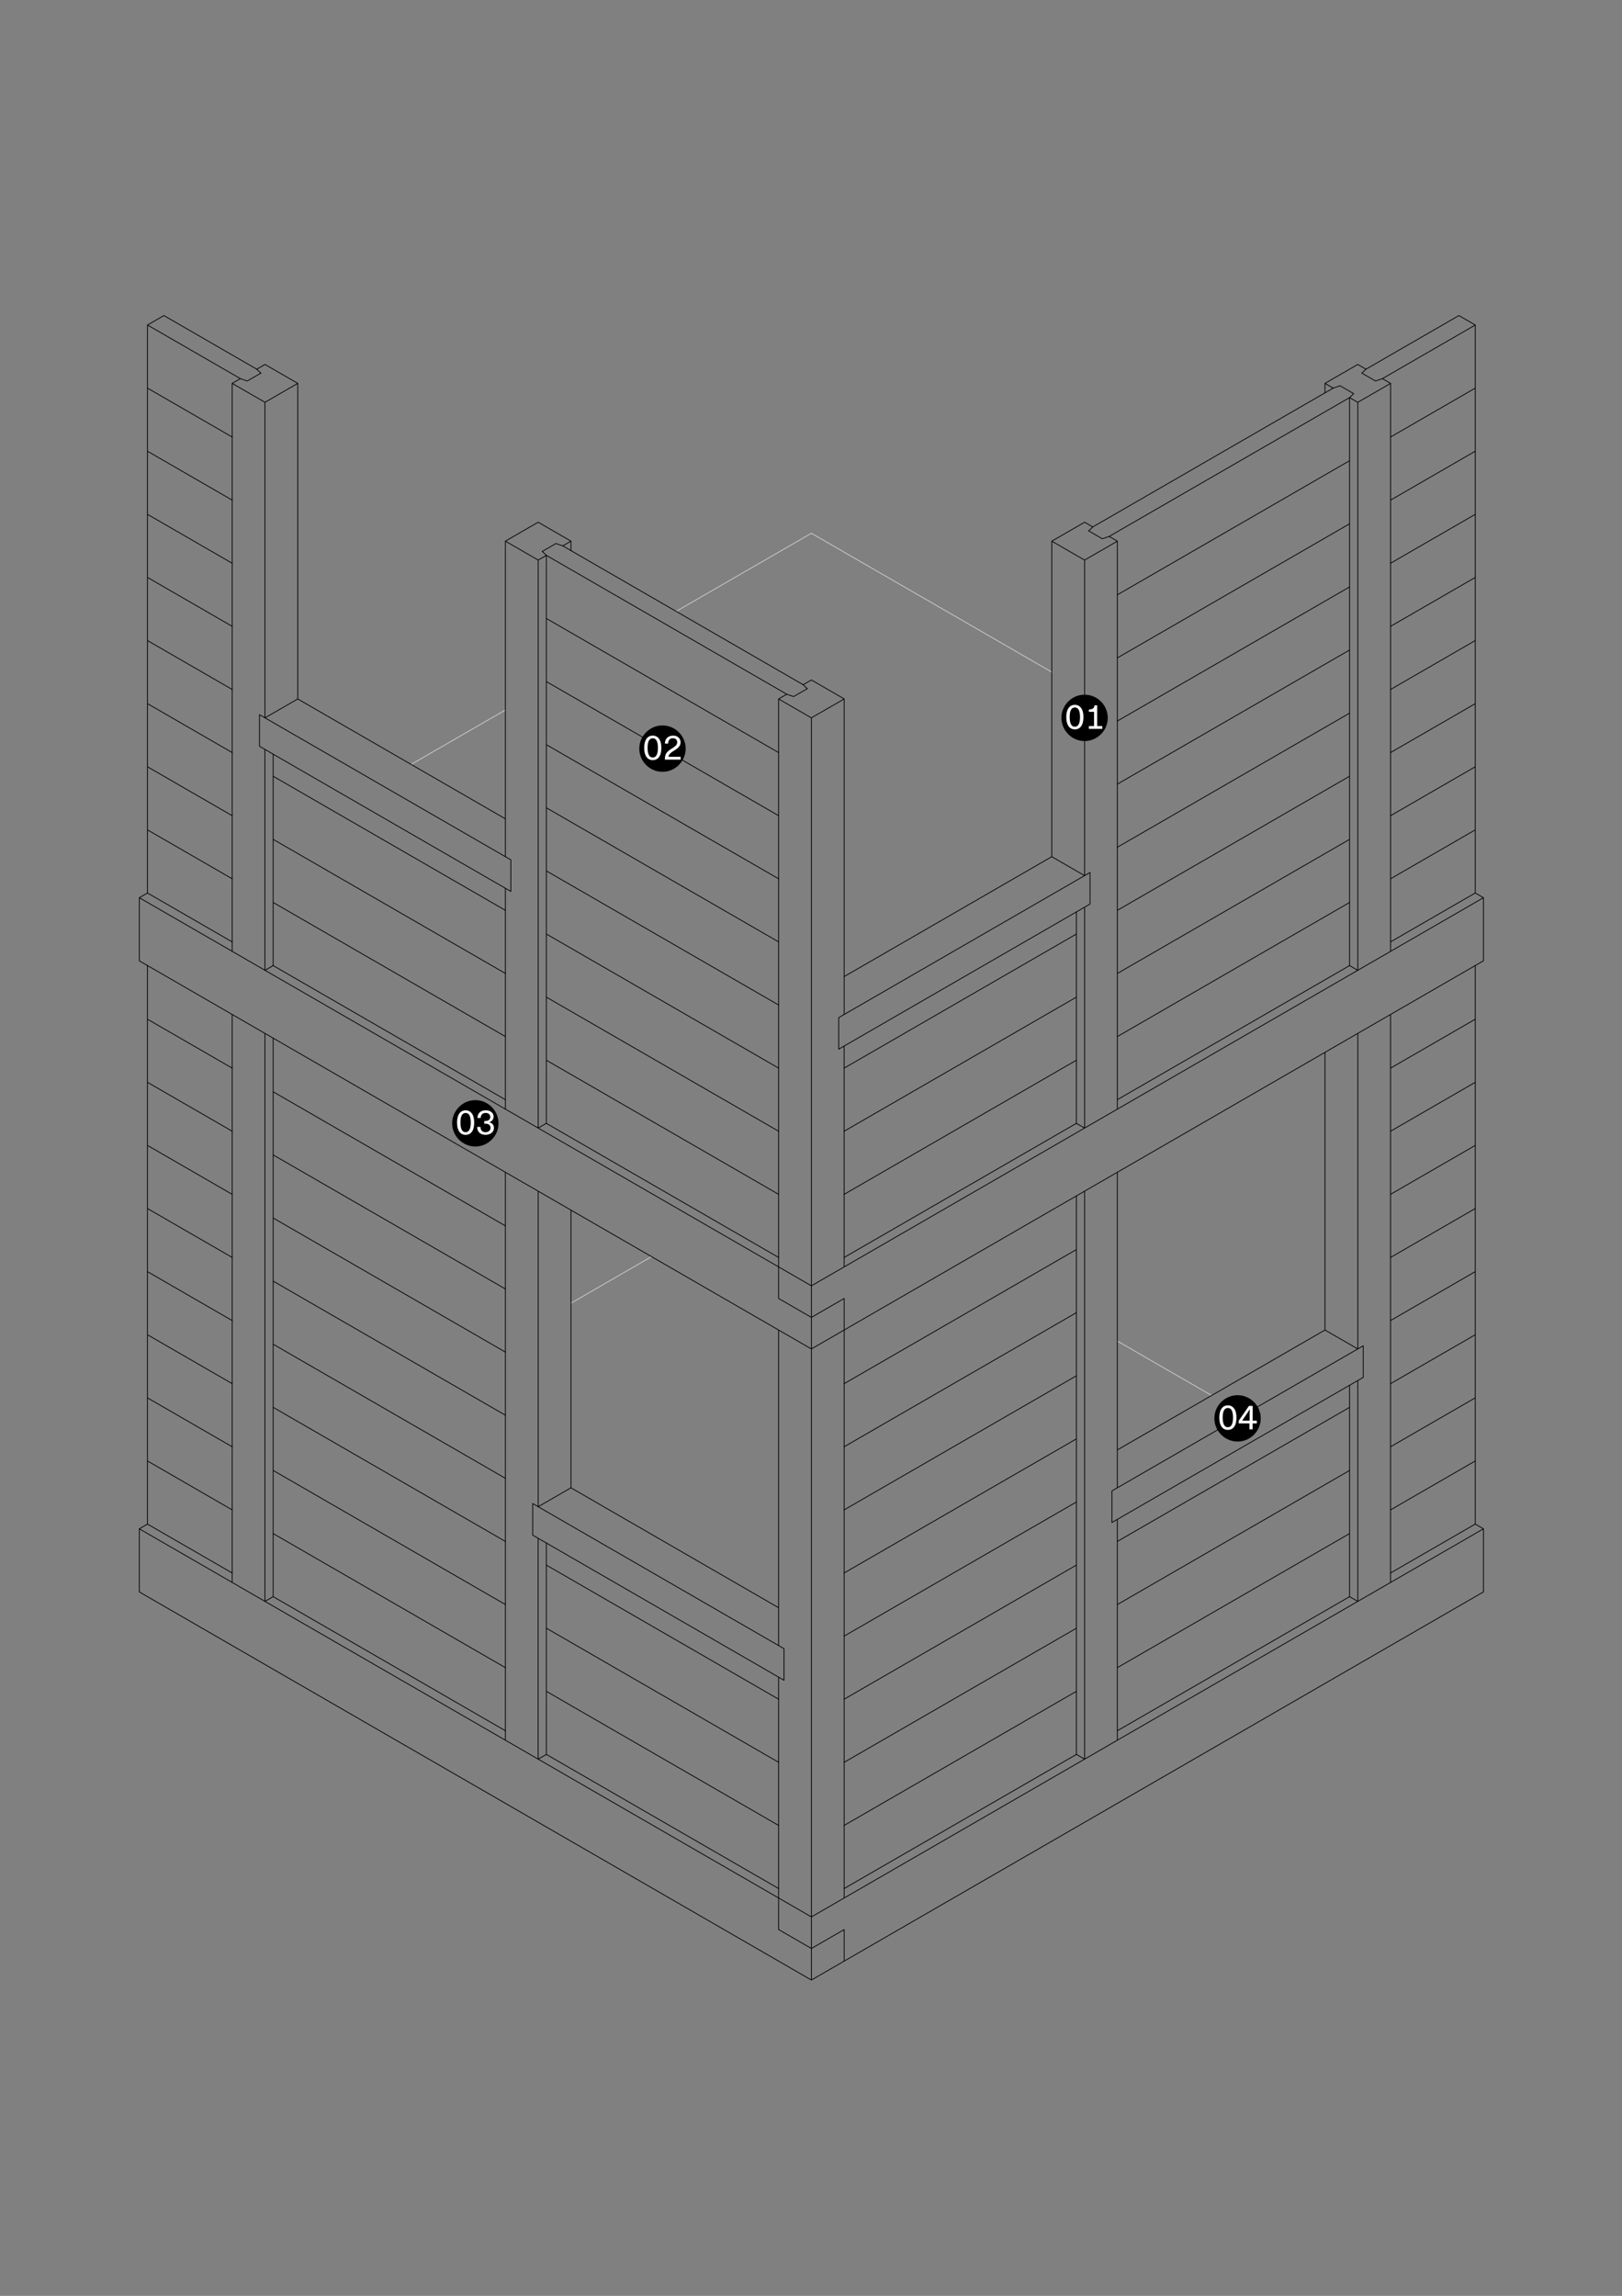 <?xml version="1.0" encoding="UTF-8"?>
<svg xmlns="http://www.w3.org/2000/svg" xmlns:xlink="http://www.w3.org/1999/xlink" version="1.1" id="Ebene_1" x="0px" y="0px" viewBox="0 0 595 842" style="enable-background:new 0 0 595 842;" xml:space="preserve">
<rect x="0" y="0" width="595" height="842" fill="#808080" stroke="none"/>
<style type="text/css">
	.st0{clip-path:url(#SVGID_00000142169023772932312630000015689768210881297061_);}
	.st1{clip-path:url(#SVGID_00000062178527402076045270000005159588830915491233_);}
	
		.st2{clip-path:url(#SVGID_00000148624768197467238570000007118114360414755715_);fill:none;stroke:#CCCCCC;stroke-width:0.288;stroke-linecap:round;stroke-linejoin:round;stroke-miterlimit:10;}
	
		.st3{clip-path:url(#SVGID_00000148624768197467238570000007118114360414755715_);fill:none;stroke:#000000;stroke-width:0.288;stroke-linecap:round;stroke-linejoin:round;stroke-miterlimit:10;}
	.st4{clip-path:url(#SVGID_00000062178527402076045270000005159588830915491233_);fill-rule:evenodd;clip-rule:evenodd;}
	
		.st5{clip-path:url(#SVGID_00000062178527402076045270000005159588830915491233_);fill-rule:evenodd;clip-rule:evenodd;fill:#FFFFFF;}
</style>
<g>
	<defs>
		<rect id="SVGID_1_" width="595" height="842"></rect>
	</defs>
	<clipPath id="SVGID_00000051368587894428481190000003646934556191456691_">
		<use xlink:href="#SVGID_1_" style="overflow:visible;"></use>
	</clipPath>
	<g style="clip-path:url(#SVGID_00000051368587894428481190000003646934556191456691_);">
		<defs>
			<rect id="SVGID_00000090974484833836227840000002146105717677529017_" width="595.2" height="841.68"></rect>
		</defs>
		<clipPath id="SVGID_00000065767054290225528380000016796516000479082940_">
			<use xlink:href="#SVGID_00000090974484833836227840000002146105717677529017_" style="overflow:visible;"></use>
		</clipPath>
		<g style="clip-path:url(#SVGID_00000065767054290225528380000016796516000479082940_);">
			<defs>
				<rect id="SVGID_00000119827953327084605490000001097779689474618764_" width="595.27" height="841.89"></rect>
			</defs>
			<clipPath id="SVGID_00000017508213858001307310000000294082000905321394_">
				<use xlink:href="#SVGID_00000119827953327084605490000001097779689474618764_" style="overflow:visible;"></use>
			</clipPath>
			
				<path style="clip-path:url(#SVGID_00000017508213858001307310000000294082000905321394_);fill:none;stroke:#CCCCCC;stroke-width:0.288;stroke-linecap:round;stroke-linejoin:round;stroke-miterlimit:10;" d="     M409.88,491.82l34.58,19.96 M248.03,224.21l49.61-28.64l88.19,50.92 M209.44,477.94l29.56-17.07 M150.82,280.34l34.58-19.96"></path>
			
				<path style="clip-path:url(#SVGID_00000017508213858001307310000000294082000905321394_);fill:none;stroke:#000000;stroke-width:0.288;stroke-linecap:round;stroke-linejoin:round;stroke-miterlimit:10;" d="     M510.1,391.73l31.07-17.94 M510.1,414.87l31.07-17.94 M510.1,438.01l31.07-17.94 M510.1,461.16l31.07-17.94 M510.1,484.3     l31.07-17.94 M510.1,507.45l31.07-17.94 M510.1,530.59l31.07-17.94 M510.1,553.74l31.07-17.94 M510.1,576.88l31.07-17.94V354.12      M510.1,160.28l31.07-17.94 M510.1,183.42l31.07-17.94 M510.1,206.57l31.07-17.94 M510.1,229.71l31.07-17.94 M510.1,252.86     l31.07-17.94 M510.1,276l31.07-17.94 M510.1,299.15l31.07-17.94 M510.1,322.29l31.07-17.94 M510.1,345.43l31.07-17.94v-208.3      M501.08,135.4l34.08-19.67l6.01,3.47l-34.07,19.67 M499.58,136.84l1.5-1.45 M94.19,135.4l1.5,1.45 M54.1,489.51l31.07,17.94      M54.1,512.66l31.07,17.94 M54.1,373.79l31.07,17.94 M54.1,396.93l31.07,17.94 M54.1,420.08l31.07,17.94 M54.1,443.22     l31.07,17.94 M54.1,466.37l31.07,17.94 M54.1,535.8l31.07,17.94 M85.17,576.88L54.1,558.95V354.12 M54.1,119.19l34.07,19.67      M54.1,142.34l31.07,17.94 M54.1,165.48l31.07,17.94 M54.1,188.63l31.07,17.94 M54.1,211.77l31.07,17.94 M54.1,234.92     l31.07,17.94 M54.1,258.06L85.17,276 M54.1,281.21l31.07,17.94 M54.1,304.35l31.07,17.94 M94.19,135.4l-34.07-19.67l-6.01,3.47     v208.3l31.07,17.94"></path>
			
				<path style="clip-path:url(#SVGID_00000017508213858001307310000000294082000905321394_);fill:none;stroke:#000000;stroke-width:0.288;stroke-linecap:round;stroke-linejoin:round;stroke-miterlimit:10;" d="     M541.17,558.95l3.01,1.74 M541.17,327.5l3.01,1.74 M510.1,580.35v-208.3 M500.08,505.14v-11.57 M499.58,136.84l5.01,2.89     l2.51-0.87l3,1.74 M498.08,494.72V379 M498.08,147.55l12.03-6.94v208.3 M495.07,585.56l3,1.74v-81.01 M495.07,354.12l3,1.74     v-208.3l-3-1.74 M491.56,141.47l5.01,2.89 M489.06,142.34l2.51-0.87 M498.08,494.72l-12.03-6.94V385.94 M486.05,144.08v-3.47      M501.08,135.4l-3.01-1.74l-12.03,6.94l3.01,1.74 M409.88,531.75l76.17-43.98 M409.88,545.64V429.91 M409.88,638.22v-81.01      M407.88,546.79l92.2-53.23 M407.88,558.37l92.2-53.23 M407.88,558.37v-11.57 M406.88,196.73l3.01,1.74 M399.36,194.7l1.5-1.45      M397.86,205.41l12.03-6.94v208.3 M394.85,643.42l3.01,1.74v-208.3 M394.85,411.98l3.01,1.74V332.7 M397.86,321.13V205.41     l-12.03-6.94l12.03-6.94l3.01,1.74 M397.86,321.13l-12.03-6.94V198.47 M309.66,358.16l76.17-43.98 M309.66,464.63v-81.01      M307.66,384.78v-11.57l92.2-53.23 M307.66,384.78l92.2-53.23v-11.57 M297.64,714.6l12.03-6.94v11.57 M297.64,263.27l12.03-6.94     v115.72 M294.63,251.12l3.01-1.74l12.03,6.94 M294.63,251.12l1.5,1.45 M285.61,603.5V487.78 M285.61,707.65l12.03,6.94      M285.61,707.65v-92.58 M285.61,256.33V476.2l12.03,6.94l12.03-6.94v219.88 M288.62,254.59l-3.01,1.74l12.03,6.94v462.9      M209.44,545.64l76.17,43.98 M209.44,201.94v-3.47 M203.93,199.33l2.51,0.87 M198.92,202.23l5.01-2.89 M197.42,552.58l12.03-6.94     V443.8 M197.42,552.58V436.86 M200.42,643.42l-3.01,1.74v-81.01 M197.42,205.41l3.01-1.74 M195.41,551.42l92.2,53.23v11.57      M195.41,551.42V563l92.2,53.23 M187.4,315.35v11.57 M185.39,638.22v-208.3 M185.39,314.19V198.47 M185.39,406.77v-81.01      M206.44,200.2l3.01-1.74l-12.03-6.94l-12.03,6.94l12.03,6.94v208.3l3.01-1.74 M109.22,256.33l76.17,43.98 M97.2,379v208.3     l3.01-1.74 M97.2,263.27l12.03-6.94V140.6 M100.2,354.12l-3.01,1.74v-81.01 M95.19,262.11l92.2,53.23 M95.19,273.69l92.2,53.23      M95.19,262.11v11.57 M94.19,135.4l3.01-1.74l12.03,6.94l-12.03,6.94v115.72 M90.68,139.74l5.01-2.89 M85.17,580.35v-208.3      M85.17,140.6l3.01-1.74l2.51,0.87 M85.17,348.91V140.6l12.03,6.94 M297.64,471.57l246.54-142.34v23.14L297.64,494.72     L51.1,352.38v-23.14 M297.64,471.57L51.1,329.23l3.01-1.74 M51.1,560.68v23.15l246.54,142.34l246.54-142.34v-23.15L297.64,703.02     L51.1,560.68l3.01-1.74"></path>
			
				<path style="clip-path:url(#SVGID_00000017508213858001307310000000294082000905321394_);fill:none;stroke:#000000;stroke-width:0.288;stroke-linecap:round;stroke-linejoin:round;stroke-miterlimit:10;" d="     M495.07,354.12v-208.3 M409.88,565.31l85.19-49.18 M409.88,588.46l85.19-49.18 M409.88,611.6l85.19-49.18 M409.88,634.74     l85.19-49.18v-77.53 M409.88,218.14l85.19-49.18 M409.88,241.28l85.19-49.18 M409.88,264.43l85.19-49.18 M409.88,287.57     l85.19-49.18 M409.88,310.72l85.19-49.18 M409.88,333.86l85.19-49.18 M409.88,357.01l85.19-49.18 M409.88,380.15l85.19-49.18      M409.88,403.3l85.19-49.18 M406.88,196.73l88.2-50.92l1.5-1.45 M400.86,193.26l88.19-50.92 M399.36,194.7l5.01,2.89l2.51-0.87      M394.85,411.98v-77.53 M309.66,507.45l85.19-49.18 M309.66,530.59l85.19-49.18 M309.66,553.74l85.19-49.18 M309.66,576.88     l85.19-49.18 M309.66,600.03l85.19-49.18 M309.66,623.17l85.19-49.18 M309.66,646.32l85.19-49.18 M309.66,669.46l85.19-49.18      M309.66,692.61l85.19-49.18V438.59 M309.66,391.73l85.19-49.18 M309.66,414.87l85.19-49.18 M309.66,438.01l85.19-49.18      M309.66,461.16l85.19-49.18 M291.12,255.46l5.01-2.89 M206.44,200.2l88.19,50.92 M200.42,573.99l85.19,49.18 M200.42,597.13     l85.19,49.18 M200.42,620.28l85.19,49.18 M200.42,565.89v77.53l85.19,49.18 M200.42,411.98v-208.3l88.19,50.92l2.5,0.87      M200.42,226.82L285.61,276 M200.42,249.96l85.19,49.18 M200.42,273.11l85.19,49.18 M200.42,296.25l85.19,49.18 M200.42,319.4     l85.19,49.18 M200.42,342.54l85.19,49.18 M200.42,365.69l85.19,49.18 M200.42,388.83l85.19,49.18 M200.42,411.98l85.19,49.18      M198.92,202.23l1.5,1.45 M100.2,516.13l85.19,49.18 M100.2,539.27l85.19,49.18 M100.2,400.4l85.19,49.18 M100.2,423.55     l85.19,49.18 M100.2,446.69l85.19,49.18 M100.2,469.84l85.19,49.18 M100.2,492.98l85.19,49.18 M100.2,562.42l85.19,49.18      M100.2,380.73v204.83l85.19,49.18 M100.2,276.58v77.54 M100.2,284.68l85.19,49.18 M100.2,307.82l85.19,49.18 M100.2,330.97     l85.19,49.18 M100.2,354.12l85.19,49.18"></path>
		</g>
		
			<path style="clip-path:url(#SVGID_00000065767054290225528380000016796516000479082940_);fill-rule:evenodd;clip-rule:evenodd;" d="    M406.36,263.27c0-4.67-3.84-8.5-8.5-8.5c-4.67,0-8.5,3.84-8.5,8.5s3.84,8.51,8.5,8.51C402.52,271.78,406.36,267.94,406.36,263.27"></path>
		
			<path style="clip-path:url(#SVGID_00000065767054290225528380000016796516000479082940_);fill-rule:evenodd;clip-rule:evenodd;fill:#FFFFFF;" d="    M394.29,259.46c0.64,0,1.12,0.3,1.43,0.9c0.31,0.6,0.47,1.48,0.47,2.62c0,1.12-0.16,1.99-0.47,2.61    c-0.31,0.62-0.79,0.93-1.43,0.93c-0.65,0-1.13-0.31-1.44-0.93c-0.31-0.62-0.46-1.49-0.46-2.61c0-1.14,0.15-2.02,0.46-2.62    C393.16,259.76,393.64,259.46,394.29,259.46 M394.29,258.5c-0.97,0-1.74,0.39-2.3,1.16c-0.56,0.77-0.84,1.88-0.84,3.33    c0,1.45,0.28,2.56,0.84,3.34c0.56,0.78,1.33,1.16,2.3,1.16c0.97,0,1.74-0.38,2.3-1.14c0.56-0.76,0.85-1.88,0.85-3.36    c0-1.45-0.28-2.56-0.85-3.33C396.03,258.89,395.26,258.5,394.29,258.5"></path>
		
			<path style="clip-path:url(#SVGID_00000065767054290225528380000016796516000479082940_);fill-rule:evenodd;clip-rule:evenodd;fill:#FFFFFF;" d="    M399.45,267.3h4.92v-1.02h-1.89v-7.6h-0.97c-0.06,0.54-0.25,0.92-0.55,1.15c-0.3,0.23-0.81,0.36-1.52,0.4v0.82h1.89v5.23h-1.89    V267.3"></path>
		
			<path style="clip-path:url(#SVGID_00000065767054290225528380000016796516000479082940_);fill-rule:evenodd;clip-rule:evenodd;" d="    M251.52,274.56c0-4.67-3.84-8.51-8.51-8.51c-4.66,0-8.5,3.84-8.5,8.51c0,4.66,3.84,8.5,8.5,8.5    C247.68,283.06,251.52,279.22,251.52,274.56"></path>
		
			<path style="clip-path:url(#SVGID_00000065767054290225528380000016796516000479082940_);fill-rule:evenodd;clip-rule:evenodd;fill:#FFFFFF;" d="    M239.45,270.75c0.64,0,1.12,0.3,1.43,0.9c0.31,0.6,0.47,1.48,0.47,2.63c0,1.12-0.16,1.99-0.47,2.61    c-0.31,0.62-0.79,0.93-1.43,0.93c-0.65,0-1.13-0.31-1.44-0.93c-0.31-0.62-0.46-1.49-0.46-2.61c0-1.15,0.15-2.02,0.46-2.63    C238.32,271.05,238.8,270.75,239.45,270.75 M239.45,269.79c-0.97,0-1.74,0.38-2.3,1.15c-0.56,0.77-0.84,1.88-0.84,3.33    s0.28,2.56,0.84,3.34c0.56,0.78,1.33,1.16,2.3,1.16c0.97,0,1.74-0.38,2.3-1.13c0.57-0.76,0.85-1.88,0.85-3.36    c0-1.45-0.28-2.56-0.85-3.33C241.19,270.17,240.42,269.79,239.45,269.79"></path>
		
			<path style="clip-path:url(#SVGID_00000065767054290225528380000016796516000479082940_);fill-rule:evenodd;clip-rule:evenodd;fill:#FFFFFF;" d="    M249.68,278.58v-1.02h-4.46c0.03-0.25,0.09-0.46,0.18-0.63c0.09-0.17,0.19-0.32,0.33-0.47c0.16-0.18,0.34-0.34,0.54-0.5    c0.2-0.16,0.56-0.4,1.09-0.72c0.83-0.52,1.42-1,1.77-1.45c0.35-0.45,0.52-0.96,0.52-1.52c0-0.72-0.24-1.31-0.73-1.78    c-0.49-0.47-1.14-0.7-1.98-0.7c-0.89,0-1.61,0.25-2.17,0.76c-0.56,0.51-0.85,1.23-0.87,2.16h1.18c0.03-0.65,0.19-1.14,0.48-1.47    c0.3-0.33,0.72-0.49,1.26-0.49c0.48,0,0.86,0.13,1.16,0.38c0.29,0.25,0.44,0.61,0.44,1.08c0,0.43-0.14,0.82-0.43,1.14    c-0.29,0.33-0.78,0.71-1.49,1.14c-0.52,0.31-0.93,0.6-1.22,0.84c-0.29,0.25-0.52,0.48-0.7,0.71c-0.22,0.26-0.38,0.59-0.5,0.98    c-0.12,0.39-0.18,0.79-0.18,1.2v0.36H249.68"></path>
		
			<path style="clip-path:url(#SVGID_00000065767054290225528380000016796516000479082940_);fill-rule:evenodd;clip-rule:evenodd;" d="    M182.87,411.98c0-4.67-3.84-8.51-8.5-8.51s-8.5,3.84-8.5,8.51s3.84,8.5,8.5,8.5S182.87,416.64,182.87,411.98"></path>
		
			<path style="clip-path:url(#SVGID_00000065767054290225528380000016796516000479082940_);fill-rule:evenodd;clip-rule:evenodd;fill:#FFFFFF;" d="    M170.8,408.17c0.64,0,1.12,0.3,1.43,0.9c0.31,0.6,0.47,1.48,0.47,2.62c0,1.12-0.16,1.99-0.47,2.61c-0.31,0.62-0.79,0.93-1.43,0.93    c-0.65,0-1.13-0.31-1.44-0.93c-0.31-0.62-0.46-1.49-0.46-2.61c0-1.15,0.15-2.02,0.46-2.62    C169.67,408.47,170.15,408.17,170.8,408.17 M170.8,407.21c-0.97,0-1.74,0.39-2.3,1.16c-0.56,0.77-0.84,1.88-0.84,3.33    c0,1.45,0.28,2.56,0.84,3.34c0.56,0.78,1.33,1.16,2.3,1.16c0.97,0,1.74-0.38,2.3-1.13c0.56-0.76,0.85-1.88,0.85-3.36    c0-1.45-0.28-2.56-0.85-3.33C172.54,407.6,171.77,407.21,170.8,407.21"></path>
		
			<path style="clip-path:url(#SVGID_00000065767054290225528380000016796516000479082940_);fill-rule:evenodd;clip-rule:evenodd;fill:#FFFFFF;" d="    M175.04,413.28c0,0.88,0.27,1.59,0.81,2.12c0.54,0.53,1.28,0.79,2.22,0.79c0.89,0,1.64-0.23,2.23-0.7    c0.59-0.47,0.89-1.07,0.89-1.8c0-0.54-0.14-0.99-0.43-1.35c-0.29-0.36-0.71-0.61-1.26-0.74v-0.06c0.46-0.11,0.84-0.36,1.13-0.74    c0.29-0.38,0.44-0.8,0.44-1.27c0-0.69-0.26-1.25-0.79-1.68c-0.52-0.43-1.21-0.65-2.06-0.65c-0.93,0-1.66,0.24-2.21,0.73    c-0.55,0.48-0.83,1.17-0.87,2.06h1.2c0.02-0.59,0.19-1.04,0.5-1.35c0.31-0.32,0.75-0.48,1.3-0.48c0.52,0,0.93,0.13,1.24,0.4    c0.31,0.27,0.47,0.62,0.47,1.08c0,0.47-0.17,0.84-0.5,1.1c-0.33,0.26-0.8,0.39-1.42,0.39h-0.29v0.97h0.42    c0.59,0,1.05,0.13,1.38,0.4c0.34,0.27,0.51,0.64,0.51,1.12c0,0.47-0.17,0.85-0.52,1.16s-0.78,0.46-1.31,0.46    c-0.58,0-1.04-0.17-1.37-0.52c-0.33-0.35-0.5-0.82-0.5-1.43H175.04"></path>
		
			<path style="clip-path:url(#SVGID_00000065767054290225528380000016796516000479082940_);fill-rule:evenodd;clip-rule:evenodd;" d="    M462.48,520.18c0-4.67-3.84-8.5-8.5-8.5c-4.67,0-8.51,3.84-8.51,8.5s3.84,8.5,8.51,8.5C458.64,528.68,462.48,524.84,462.48,520.18    "></path>
		
			<path style="clip-path:url(#SVGID_00000065767054290225528380000016796516000479082940_);fill-rule:evenodd;clip-rule:evenodd;fill:#FFFFFF;" d="    M450.42,516.37c0.64,0,1.12,0.3,1.43,0.9c0.31,0.6,0.47,1.48,0.47,2.62c0,1.12-0.16,1.99-0.47,2.61    c-0.31,0.62-0.79,0.93-1.43,0.93c-0.65,0-1.13-0.31-1.44-0.93c-0.31-0.62-0.47-1.49-0.47-2.61c0-1.15,0.16-2.02,0.47-2.62    C449.29,516.67,449.77,516.37,450.42,516.37 M450.42,515.41c-0.97,0-1.74,0.39-2.3,1.16c-0.56,0.77-0.84,1.88-0.84,3.33    s0.28,2.56,0.84,3.34c0.56,0.78,1.33,1.16,2.3,1.16s1.74-0.38,2.3-1.13c0.57-0.76,0.85-1.88,0.85-3.36c0-1.45-0.28-2.56-0.85-3.33    C452.15,515.8,451.38,515.41,450.42,515.41"></path>
		
			<path style="clip-path:url(#SVGID_00000065767054290225528380000016796516000479082940_);fill-rule:evenodd;clip-rule:evenodd;fill:#FFFFFF;" d="    M457.55,518.23c0.17-0.25,0.31-0.47,0.44-0.66c0.12-0.19,0.26-0.41,0.4-0.66l0.07,0.01c-0.02,0.31-0.03,0.72-0.03,1.21    c0,0.49-0.01,0.89-0.02,1.2v1.7h-2.77L457.55,518.23 M461.06,521.03h-1.55v-5.43h-1.35l-3.77,5.47v0.96h3.94v2.18h1.17v-2.18h1.55    V521.03"></path>
	</g>
</g>
</svg>
